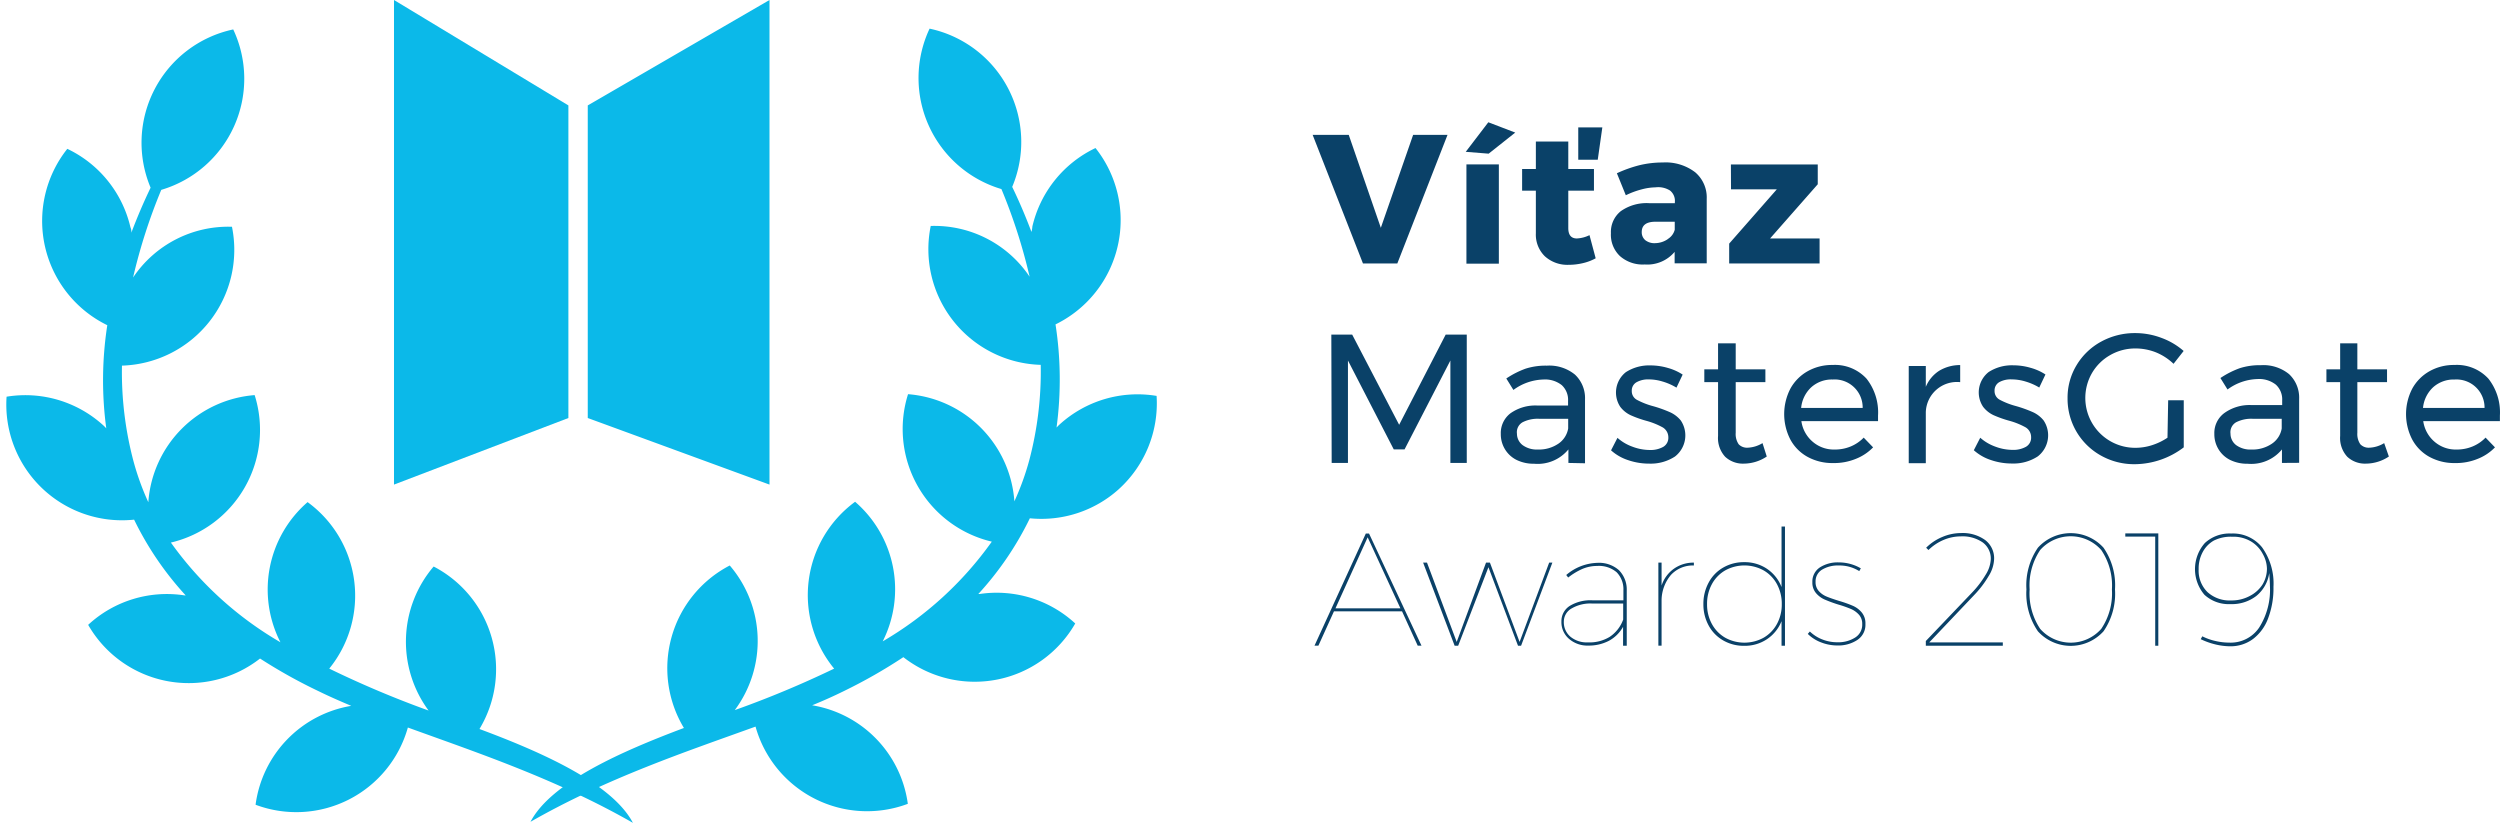 <svg xmlns="http://www.w3.org/2000/svg" fill="none" viewBox="0 0 247 82"><g clip-path="url(#a)"><path fill="#0BB9E9" d="M110.523 48.342a11.44 11.44 0 0 0 3.748-9.227 11.448 11.448 0 0 0-9.578 2.819c-.114.102-.204.204-.306.306.454-3.384.42-6.816-.102-10.19a11.461 11.461 0 0 0 6.15-12.844 11.449 11.449 0 0 0-2.199-4.58 11.449 11.449 0 0 0-6.238 7.756c-.012.18-.043.358-.09.532-.566-1.506-1.2-3-1.902-4.45A11.45 11.45 0 0 0 91.843 2.83a11.444 11.444 0 0 0 7.098 15.85 54.75 54.75 0 0 1 2.785 8.66 11.318 11.318 0 0 0-9.77-5.015 11.434 11.434 0 0 0 10.869 13.722 34.363 34.363 0 0 1-1.132 9.42 26.182 26.182 0 0 1-1.472 4.064 11.426 11.426 0 0 0-10.506-10.586 11.434 11.434 0 0 0 8.275 14.57 34.643 34.643 0 0 1-10.777 9.85 11.423 11.423 0 0 0-2.729-13.79 11.435 11.435 0 0 0-2.071 16.485 99.391 99.391 0 0 1-9.816 4.098A11.446 11.446 0 0 0 72.1 55.87a11.434 11.434 0 0 0-4.529 16.054c-6.023 2.264-13.098 5.332-15.159 9.272 7.574-4.336 15.442-6.951 22.235-9.408a11.446 11.446 0 0 0 15.046 7.63 11.423 11.423 0 0 0-9.453-9.736 46.106 46.106 0 0 0 3.159-1.415 51.358 51.358 0 0 0 5.853-3.34 11.445 11.445 0 0 0 16.982-3.328 11.447 11.447 0 0 0-9.465-2.91h-.113a31.194 31.194 0 0 0 5.094-7.483 11.421 11.421 0 0 0 8.774-2.864Z"/><path fill="#0BB9E9" d="M62.532 81.298c-2.072-3.94-9.137-7.03-15.16-9.272a11.435 11.435 0 0 0-4.528-16.054 11.446 11.446 0 0 0-.498 14.231 99.336 99.336 0 0 1-9.816-4.144 11.435 11.435 0 0 0-2.14-16.45 11.424 11.424 0 0 0-2.683 13.847 34.641 34.641 0 0 1-10.823-9.85 11.435 11.435 0 0 0 8.276-14.57A11.423 11.423 0 0 0 14.654 49.62a26.108 26.108 0 0 1-1.472-4.076 34.29 34.29 0 0 1-1.132-9.42 11.445 11.445 0 0 0 10.868-13.72 11.322 11.322 0 0 0-9.77 5.015 54.759 54.759 0 0 1 2.785-8.661 11.445 11.445 0 0 0 7.11-15.85 11.446 11.446 0 0 0-8.163 15.635 54.744 54.744 0 0 0-1.902 4.45 1.082 1.082 0 0 0-.09-.533 11.446 11.446 0 0 0-6.238-7.755A11.458 11.458 0 0 0 10.6 32.13a35.635 35.635 0 0 0-.101 10.189 3.9 3.9 0 0 0-.306-.306A11.447 11.447 0 0 0 .65 39.194 11.435 11.435 0 0 0 13.25 51.342a31.198 31.198 0 0 0 5.095 7.483h-.114a11.445 11.445 0 0 0-9.52 2.91 11.445 11.445 0 0 0 16.981 3.328 51.297 51.297 0 0 0 5.853 3.26c.997.488 2.06.952 3.159 1.416a11.423 11.423 0 0 0-9.453 9.77 11.446 11.446 0 0 0 15.046-7.63c6.793 2.468 14.66 5.083 22.235 9.419ZM58.071 10.416 76.027 0v47.878L58.07 41.3V10.416Z"/><path fill="#0BB9E9" d="M56.158 10.416 38.927 0v47.878l17.23-6.578V10.416Z"/><path fill="#0A4168" d="M131.535 33.059h2.061l4.641 8.91 4.597-8.91h2.083v12.68h-1.619V35.617l-4.529 8.786h-1.064l-4.528-8.786V45.74h-1.608l-.034-12.68ZM154.959 45.738v-1.336a3.927 3.927 0 0 1-3.397 1.415 3.813 3.813 0 0 1-1.743-.385 2.801 2.801 0 0 1-1.132-1.053 2.841 2.841 0 0 1-.408-1.505 2.452 2.452 0 0 1 .951-2.038 4.256 4.256 0 0 1 2.649-.77h3.046v-.453a1.978 1.978 0 0 0-.623-1.562 2.66 2.66 0 0 0-1.823-.555 5.216 5.216 0 0 0-2.954 1.03l-.702-1.132a8.784 8.784 0 0 1 1.913-.973 6.517 6.517 0 0 1 2.094-.295 4.007 4.007 0 0 1 2.774.883 3.182 3.182 0 0 1 .996 2.457v6.306l-1.641-.034Zm-1.008-1.89a2.268 2.268 0 0 0 .985-1.518v-.95h-2.808a3.274 3.274 0 0 0-1.698.339 1.132 1.132 0 0 0-.555 1.132 1.42 1.42 0 0 0 .567 1.132c.439.309.969.46 1.505.43a3.396 3.396 0 0 0 2.004-.566ZM164.277 37.7a4.714 4.714 0 0 0-1.37-.215 2.333 2.333 0 0 0-1.223.283.94.94 0 0 0-.464.86.965.965 0 0 0 .521.883c.496.262 1.02.467 1.562.612a12.33 12.33 0 0 1 1.63.577c.442.185.831.477 1.133.85a2.64 2.64 0 0 1-.578 3.554 4.38 4.38 0 0 1-2.547.702 6.363 6.363 0 0 1-2.072-.34 4.702 4.702 0 0 1-1.698-.973l.634-1.234c.431.381.93.677 1.472.871.545.21 1.124.322 1.709.329.465.021.927-.085 1.336-.306a1.03 1.03 0 0 0 .51-.94 1.138 1.138 0 0 0-.533-.973 7.27 7.27 0 0 0-1.618-.657 10.827 10.827 0 0 1-1.563-.555 2.775 2.775 0 0 1-1.03-.826 2.565 2.565 0 0 1 .543-3.43 4.238 4.238 0 0 1 2.446-.669 6.094 6.094 0 0 1 1.709.25 5.162 5.162 0 0 1 1.461.656l-.612 1.29a5.755 5.755 0 0 0-1.358-.6ZM174.556 45.104a4.12 4.12 0 0 1-2.264.702 2.56 2.56 0 0 1-1.846-.679 2.734 2.734 0 0 1-.702-2.06v-5.31h-1.358v-1.268h1.358v-2.57h1.744v2.57h2.932v1.268h-2.932v5.004c-.033.4.071.799.294 1.132a1.137 1.137 0 0 0 .872.34 3.036 3.036 0 0 0 1.483-.453l.419 1.324ZM184.417 37.417a5.388 5.388 0 0 1 1.133 3.646v.543h-7.574c.11.8.514 1.53 1.132 2.05a3.191 3.191 0 0 0 2.162.758 4.036 4.036 0 0 0 1.585-.306 3.79 3.79 0 0 0 1.279-.872l.929.963c-.48.493-1.059.88-1.699 1.132a5.659 5.659 0 0 1-2.264.419 5.093 5.093 0 0 1-2.513-.612 4.252 4.252 0 0 1-1.698-1.71 5.47 5.47 0 0 1 0-5.026 4.415 4.415 0 0 1 1.698-1.72 4.877 4.877 0 0 1 2.479-.623 4.226 4.226 0 0 1 3.351 1.358Zm-.385 2.887a2.77 2.77 0 0 0-2.966-2.808 3.035 3.035 0 0 0-2.106.759 3.193 3.193 0 0 0-1.007 2.05h6.079ZM191.606 36.624a3.982 3.982 0 0 1 2.06-.555v1.687a3.08 3.08 0 0 0-3.396 2.955v5.05h-1.687V36.16h1.687v2.06a3.46 3.46 0 0 1 1.336-1.596ZM200.142 37.7a4.706 4.706 0 0 0-1.37-.215 2.333 2.333 0 0 0-1.245.272.94.94 0 0 0-.464.86.966.966 0 0 0 .521.884 7.49 7.49 0 0 0 1.562.61c.556.155 1.101.348 1.63.578.442.185.831.477 1.132.85a2.635 2.635 0 0 1-.577 3.554 4.381 4.381 0 0 1-2.547.702 6.363 6.363 0 0 1-2.072-.34 4.703 4.703 0 0 1-1.698-.973l.634-1.234c.43.381.93.677 1.471.872.546.21 1.125.321 1.71.328.465.021.927-.084 1.336-.306a1.03 1.03 0 0 0 .509-.94 1.126 1.126 0 0 0-.532-.973 7.288 7.288 0 0 0-1.619-.657 10.857 10.857 0 0 1-1.562-.554 2.774 2.774 0 0 1-1.03-.827 2.56 2.56 0 0 1 .543-3.43 4.235 4.235 0 0 1 2.446-.668 6.096 6.096 0 0 1 1.709.249 5.159 5.159 0 0 1 1.461.657l-.612 1.29a5.742 5.742 0 0 0-1.336-.589ZM214.215 39.545h1.54v4.653a8.085 8.085 0 0 1-4.801 1.664 6.692 6.692 0 0 1-3.396-.86 6.413 6.413 0 0 1-3.283-5.66 6.185 6.185 0 0 1 .883-3.25 6.371 6.371 0 0 1 2.423-2.332 6.914 6.914 0 0 1 3.396-.85 7.31 7.31 0 0 1 2.581.476c.802.292 1.543.73 2.185 1.29l-.996 1.269a5.527 5.527 0 0 0-1.743-1.133 5.466 5.466 0 0 0-2.016-.384 4.948 4.948 0 0 0-2.502.656 4.838 4.838 0 0 0-1.8 1.778 4.922 4.922 0 0 0 .016 4.941 4.925 4.925 0 0 0 4.298 2.44 5.326 5.326 0 0 0 1.619-.26 6.045 6.045 0 0 0 1.528-.736l.068-3.702ZM225.457 45.738v-1.335a3.931 3.931 0 0 1-3.397 1.415 3.813 3.813 0 0 1-1.743-.385 2.801 2.801 0 0 1-1.132-1.053 2.841 2.841 0 0 1-.408-1.506 2.451 2.451 0 0 1 .951-2.038 4.259 4.259 0 0 1 2.706-.815h3.045v-.453a1.973 1.973 0 0 0-.622-1.562 2.661 2.661 0 0 0-1.823-.555 5.22 5.22 0 0 0-2.955 1.03l-.702-1.132a8.787 8.787 0 0 1 1.914-.973 6.517 6.517 0 0 1 2.094-.295 4.007 4.007 0 0 1 2.774.883 3.18 3.18 0 0 1 .996 2.457v6.306l-1.698.011Zm-1.008-1.89a2.268 2.268 0 0 0 .985-1.517v-.951h-2.808a3.273 3.273 0 0 0-1.698.34 1.134 1.134 0 0 0-.554 1.132 1.418 1.418 0 0 0 .566 1.132c.439.308.969.46 1.505.43a3.395 3.395 0 0 0 2.004-.566ZM236.02 45.104c-.67.451-1.457.695-2.265.702a2.558 2.558 0 0 1-1.845-.679 2.734 2.734 0 0 1-.702-2.06v-5.31h-1.358v-1.268h1.358v-2.57h1.698v2.57h2.933v1.268h-2.933v5.004c-.032.4.072.799.295 1.132a1.128 1.128 0 0 0 .871.34 3.036 3.036 0 0 0 1.484-.453l.464 1.324ZM245.858 37.417a5.392 5.392 0 0 1 1.132 3.646v.543h-7.574c.111.8.514 1.53 1.132 2.05a3.193 3.193 0 0 0 2.162.758 4.038 4.038 0 0 0 1.585-.306c.482-.2.918-.496 1.28-.872l.928.963a4.845 4.845 0 0 1-1.698 1.132 5.662 5.662 0 0 1-2.264.419 5.097 5.097 0 0 1-2.514-.612 4.258 4.258 0 0 1-1.698-1.71 5.468 5.468 0 0 1 0-5.026 4.415 4.415 0 0 1 1.698-1.72 4.883 4.883 0 0 1 2.48-.623 4.222 4.222 0 0 1 3.351 1.358Zm-.385 2.887a2.77 2.77 0 0 0-1.675-2.587 2.773 2.773 0 0 0-1.291-.22 3.035 3.035 0 0 0-2.106.758 3.194 3.194 0 0 0-1.008 2.05h6.08ZM129.689 13.325h3.567l3.17 9.182 3.192-9.182h3.397l-4.959 12.703h-3.396l-4.971-12.703ZM147.046 12.08l2.66 1.019-2.626 2.083-2.265-.181 2.231-2.92Zm-2.163 4.166h3.204v9.805h-3.204v-9.805ZM157.653 25.519c-.391.215-.81.375-1.245.475-.467.113-.946.17-1.427.17a3.305 3.305 0 0 1-2.343-.838 2.981 2.981 0 0 1-.895-2.264V18.84h-1.358V16.7h1.358v-2.717h3.204V16.7h2.536v2.14h-2.536v3.69c0 .687.283 1.03.849 1.03a3.147 3.147 0 0 0 1.246-.328l.611 2.287Zm-1.721-12.93h2.378l-.453 3.194h-1.925V12.59ZM167.492 17.027a3.262 3.262 0 0 1 1.132 2.615v6.374h-3.17v-1.132a3.522 3.522 0 0 1-2.955 1.246 3.398 3.398 0 0 1-2.446-.827 2.895 2.895 0 0 1-.894-2.264 2.627 2.627 0 0 1 .974-2.174 4.416 4.416 0 0 1 2.785-.792h2.558v-.114a1.301 1.301 0 0 0-.475-1.132 2.185 2.185 0 0 0-1.438-.317c-.467.01-.931.079-1.381.204a8.206 8.206 0 0 0-1.551.578l-.883-2.174a12.768 12.768 0 0 1 2.264-.804 9.741 9.741 0 0 1 2.264-.26 4.803 4.803 0 0 1 3.216.973Zm-2.718 6.59c.341-.205.589-.534.691-.918v-.792h-1.902c-.906 0-1.359.34-1.359 1.019a1.018 1.018 0 0 0 .351.804c.279.212.625.317.974.294a2.263 2.263 0 0 0 1.245-.396v-.012ZM171.013 16.246h8.581v1.959l-4.71 5.355h4.891v2.468h-8.932v-1.959l4.709-5.366h-4.528l-.011-2.457ZM140.072 63.795l-1.551-3.396h-6.725l-1.54 3.396h-.385l5.072-11.083h.317l5.185 11.083h-.373Zm-8.129-3.69h6.419l-3.238-7.02-3.181 7.02ZM140.604 55.588h.384l2.933 7.834 2.898-7.834h.385l2.932 7.834 2.921-7.834h.317l-3.091 8.208h-.305l-2.921-7.755-2.989 7.755h-.351l-3.113-8.208ZM160.359 63.796v-1.868a3.498 3.498 0 0 1-1.415 1.392 4.303 4.303 0 0 1-2.015.464 2.772 2.772 0 0 1-1.913-.668 2.174 2.174 0 0 1-.748-1.698 1.784 1.784 0 0 1 .816-1.55 3.915 3.915 0 0 1 2.264-.556h3.045v-.996a2.391 2.391 0 0 0-.668-1.777 2.692 2.692 0 0 0-1.924-.623 3.714 3.714 0 0 0-1.461.294 6.404 6.404 0 0 0-1.404.85l-.192-.25a4.926 4.926 0 0 1 3.057-1.2 2.968 2.968 0 0 1 2.151.725 2.713 2.713 0 0 1 .77 1.992v5.469h-.363Zm-1.324-.872a3.484 3.484 0 0 0 1.336-1.71V59.63h-3.046a3.657 3.657 0 0 0-2.015.465 1.497 1.497 0 0 0-.804 1.324 1.876 1.876 0 0 0 .646 1.483 2.521 2.521 0 0 0 1.72.566 3.852 3.852 0 0 0 2.163-.543ZM165.386 56.188a3.331 3.331 0 0 1 1.97-.6v.282a2.943 2.943 0 0 0-2.264.929 3.946 3.946 0 0 0-.928 2.468v4.528h-.317v-8.208h.317v2.265a3.282 3.282 0 0 1 1.222-1.664ZM176.356 52.022v11.774h-.34v-2.423a3.858 3.858 0 0 1-1.437 1.777 3.942 3.942 0 0 1-2.265.657 4.041 4.041 0 0 1-2.06-.532 3.734 3.734 0 0 1-1.438-1.472 4.344 4.344 0 0 1-.521-2.117 4.388 4.388 0 0 1 .521-2.128c.33-.62.828-1.135 1.438-1.483a4.041 4.041 0 0 1 2.06-.533 3.942 3.942 0 0 1 2.265.657 3.862 3.862 0 0 1 1.437 1.8v-5.977h.34Zm-2.106 10.981a3.49 3.49 0 0 0 1.314-1.358 4.003 4.003 0 0 0 .475-1.959 4.06 4.06 0 0 0-.475-1.97 3.478 3.478 0 0 0-1.314-1.358 3.927 3.927 0 0 0-3.804 0 3.474 3.474 0 0 0-1.313 1.358 4.048 4.048 0 0 0-.475 1.97 3.992 3.992 0 0 0 .475 1.959 3.487 3.487 0 0 0 1.313 1.358 3.93 3.93 0 0 0 3.804 0ZM181.677 55.871a3.02 3.02 0 0 0-1.652.407 1.342 1.342 0 0 0-.646 1.2c-.016.33.093.654.306.906.208.236.468.422.758.544.302.128.721.275 1.257.441.466.134.924.296 1.37.487.337.149.636.373.872.657.255.32.384.723.362 1.132a1.786 1.786 0 0 1-.804 1.585 3.394 3.394 0 0 1-1.958.543 4.4 4.4 0 0 1-1.619-.305 3.762 3.762 0 0 1-1.314-.838l.204-.238c.352.339.768.604 1.223.781.479.19.99.286 1.506.283a3.102 3.102 0 0 0 1.743-.464 1.492 1.492 0 0 0 .702-1.336 1.325 1.325 0 0 0-.317-.917 2.268 2.268 0 0 0-.781-.566c-.41-.172-.83-.32-1.257-.442a13.516 13.516 0 0 1-1.358-.498 2.383 2.383 0 0 1-.861-.645 1.591 1.591 0 0 1-.351-1.064 1.668 1.668 0 0 1 .736-1.46 3.25 3.25 0 0 1 1.868-.499 4.302 4.302 0 0 1 2.185.589l-.158.272a3.648 3.648 0 0 0-2.016-.555ZM197.878 63.468v.328h-7.607v-.464l4.528-4.744a9.687 9.687 0 0 0 1.381-1.8c.298-.457.474-.984.51-1.528a1.98 1.98 0 0 0-.793-1.665 3.509 3.509 0 0 0-2.173-.6 4.36 4.36 0 0 0-1.699.351 4.805 4.805 0 0 0-1.494.997l-.227-.227c.457-.457 1-.818 1.597-1.064a4.708 4.708 0 0 1 1.834-.385 3.793 3.793 0 0 1 2.4.69 2.257 2.257 0 0 1 .883 1.891 3.39 3.39 0 0 1-.532 1.653 9.94 9.94 0 0 1-1.449 1.902l-4.427 4.665h7.268ZM207.83 54.116a6.513 6.513 0 0 1 1.132 4.12 6.533 6.533 0 0 1-1.132 4.133 4.37 4.37 0 0 1-6.487 0 6.58 6.58 0 0 1-1.132-4.132 6.54 6.54 0 0 1 1.132-4.121 4.37 4.37 0 0 1 6.487 0Zm-6.261.226a6.259 6.259 0 0 0-1.041 3.895 6.3 6.3 0 0 0 1.041 3.894 4.03 4.03 0 0 0 3.018 1.364 4.02 4.02 0 0 0 3.017-1.364 6.264 6.264 0 0 0 1.053-3.894 6.236 6.236 0 0 0-1.053-3.895 4.03 4.03 0 0 0-6.035 0ZM209.98 52.701h3.261v11.095h-.306V53.018h-2.955v-.317ZM218.846 63.32c.455.111.923.168 1.392.17a3.395 3.395 0 0 0 2.966-1.483 6.986 6.986 0 0 0 1.064-4.132c0-.264-.022-.683-.067-1.257a3.572 3.572 0 0 1-1.28 2.265 3.961 3.961 0 0 1-2.547.803 3.543 3.543 0 0 1-2.57-.917 3.903 3.903 0 0 1 .034-5.117 3.588 3.588 0 0 1 2.604-.94 3.692 3.692 0 0 1 3.045 1.359 6.117 6.117 0 0 1 1.132 3.906 8.395 8.395 0 0 1-.52 3.09 4.53 4.53 0 0 1-1.495 2.061 3.712 3.712 0 0 1-2.264.725 6.284 6.284 0 0 1-1.449-.181 7.304 7.304 0 0 1-1.461-.521l.159-.283c.399.2.821.352 1.257.453Zm-.068-9.94a2.844 2.844 0 0 0-1.133 1.133 3.4 3.4 0 0 0-.418 1.72 2.976 2.976 0 0 0 .871 2.265 3.24 3.24 0 0 0 2.333.826 3.773 3.773 0 0 0 1.868-.453 3.26 3.26 0 0 0 1.245-1.132c.284-.475.432-1.02.43-1.573a3.098 3.098 0 0 0-.407-1.427 3.147 3.147 0 0 0-1.133-1.223 3.395 3.395 0 0 0-1.89-.486 3.724 3.724 0 0 0-1.755.35h-.011Z"/></g><defs><clipPath id="a"><path fill="#fff" d="M.623 0h246.378v81.298H.623z"/></clipPath></defs></svg>